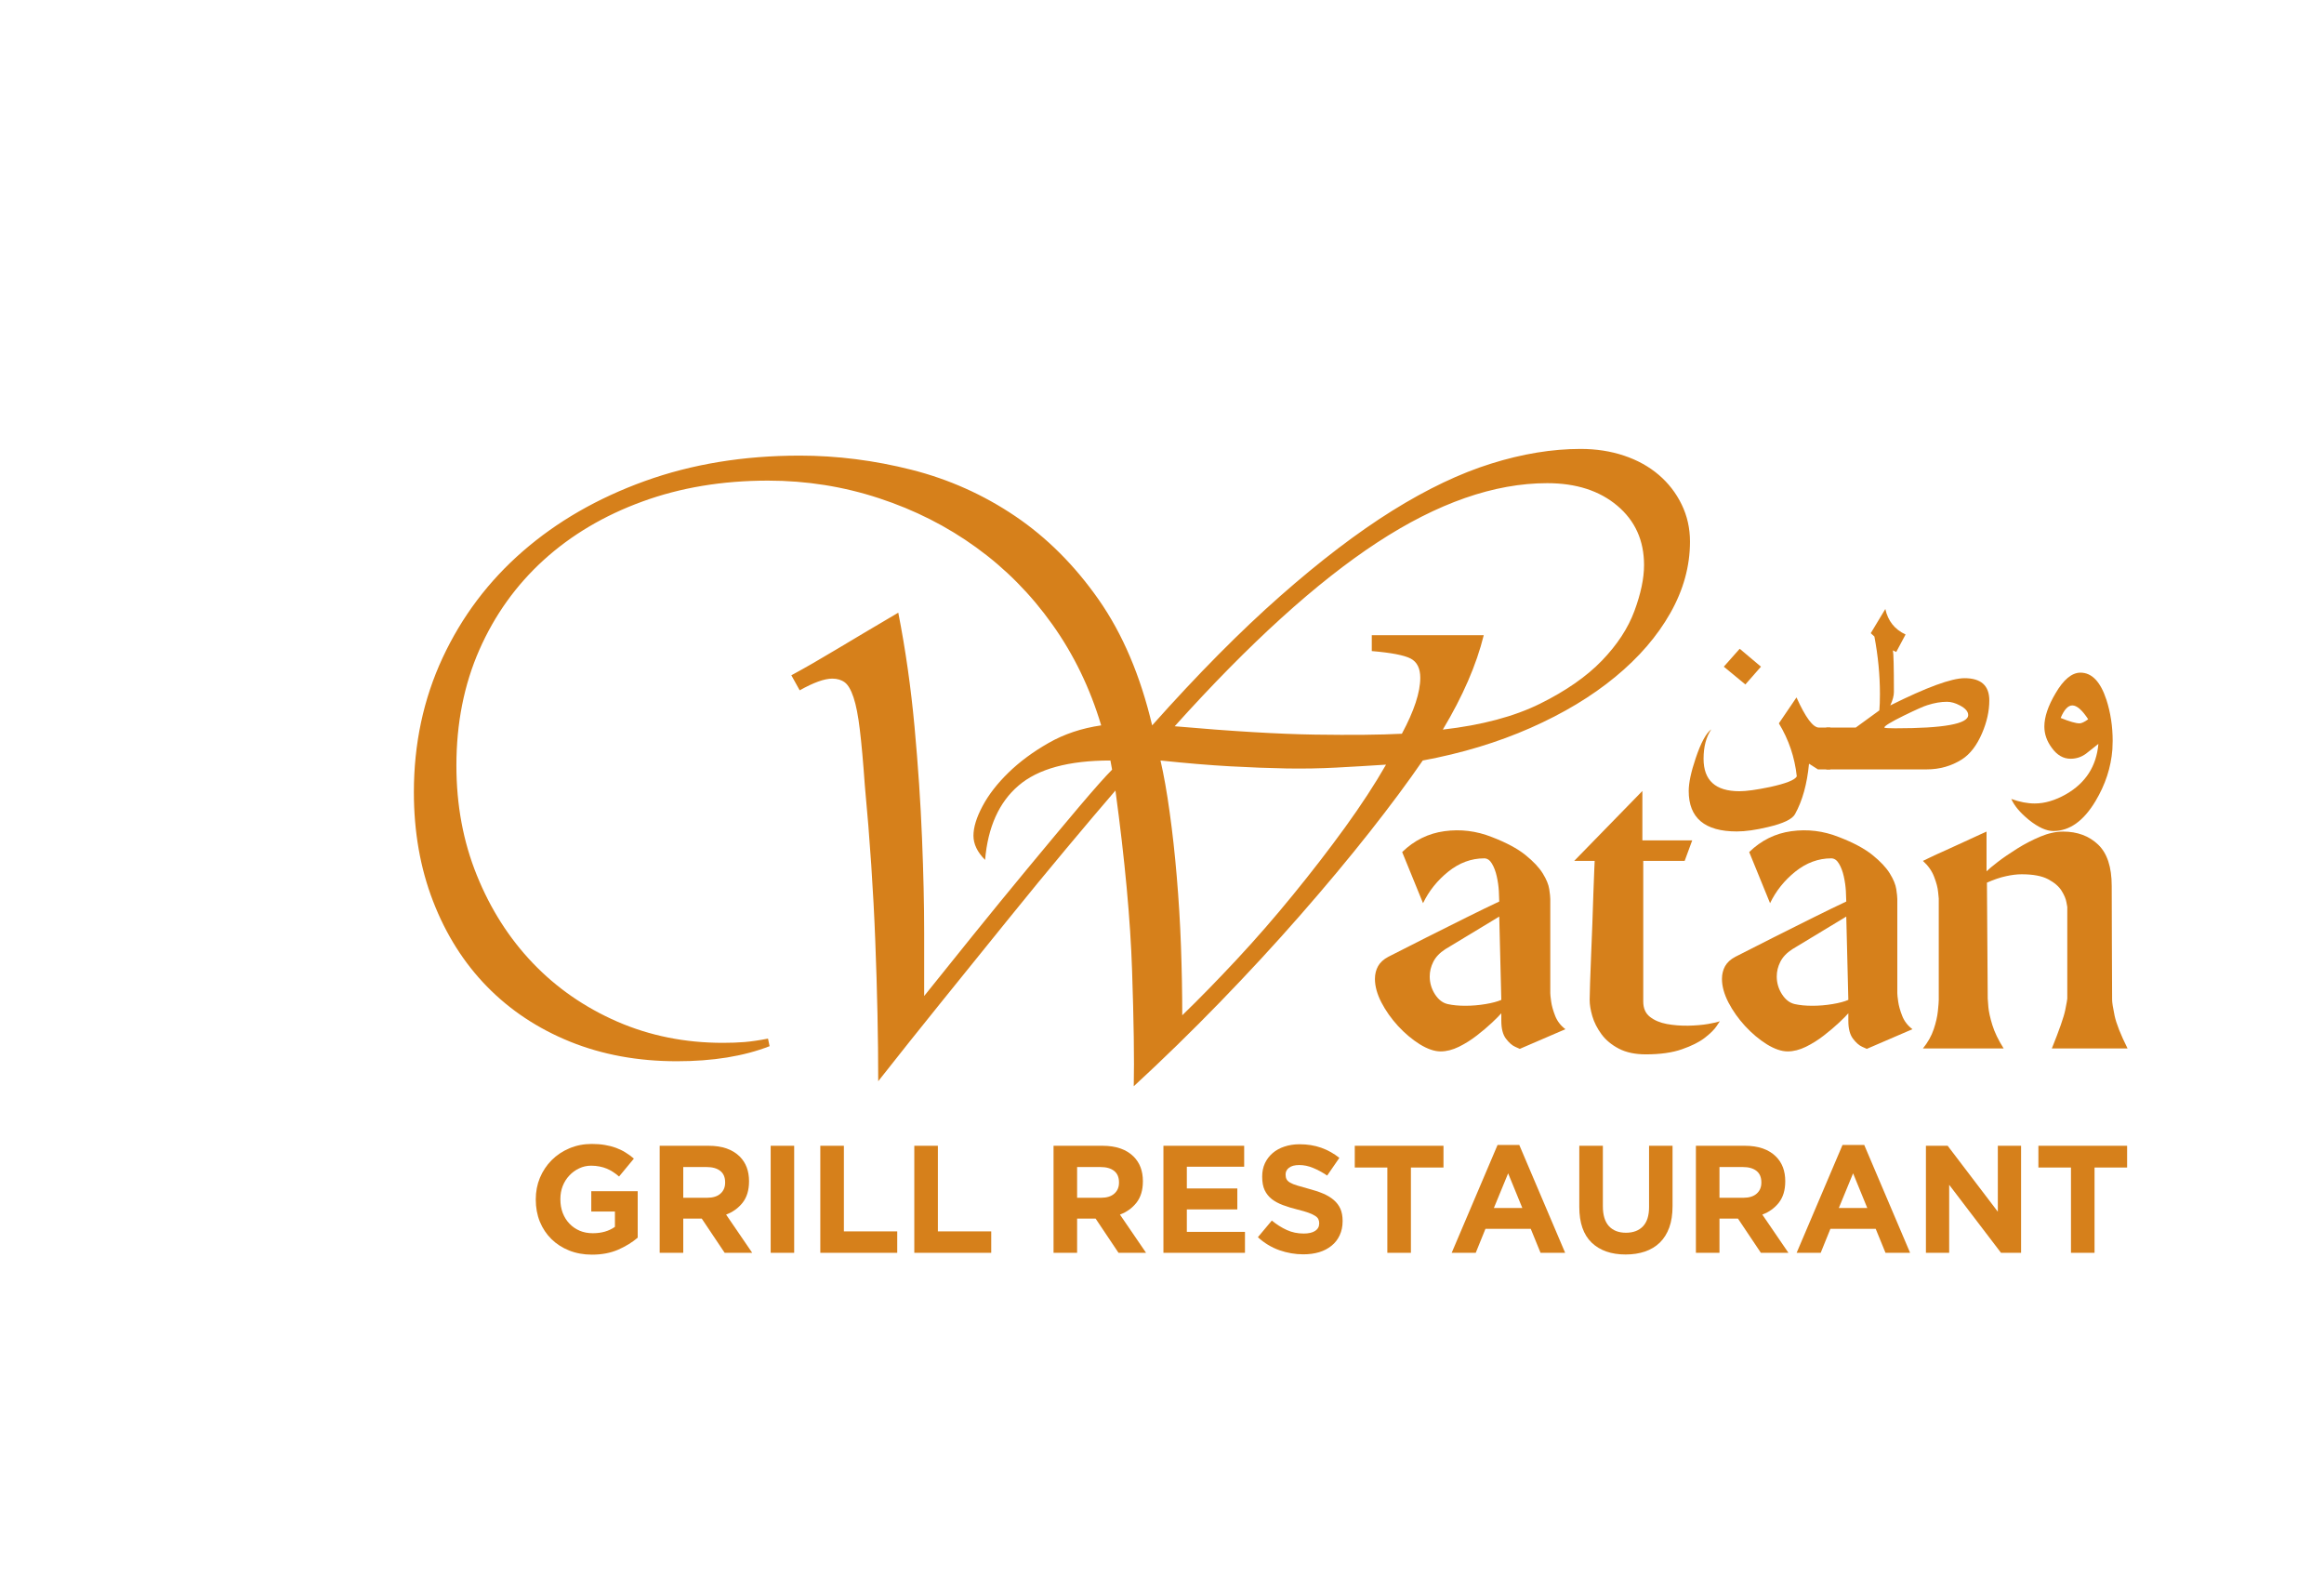 <svg xmlns="http://www.w3.org/2000/svg" xmlns:xlink="http://www.w3.org/1999/xlink" width="608" viewBox="0 0 456 309" height="412" preserveAspectRatio="xMidYMid meet"><defs><g></g></defs><g fill="#d6801b" fill-opacity="1"><g transform="translate(55.146, 209.008)"><g><path d="M 170.922 -66.703 C 179.879 -76.754 188.266 -85.219 196.078 -92.094 C 203.891 -98.977 211.207 -104.551 218.031 -108.812 C 224.863 -113.07 231.336 -116.156 237.453 -118.062 C 243.566 -119.977 249.41 -120.938 254.984 -120.938 C 258.047 -120.938 260.883 -120.5 263.5 -119.625 C 266.125 -118.75 268.395 -117.492 270.312 -115.859 C 272.227 -114.223 273.727 -112.285 274.812 -110.047 C 275.906 -107.805 276.453 -105.375 276.453 -102.75 C 276.453 -97.945 275.164 -93.273 272.594 -88.734 C 270.031 -84.203 266.426 -80.023 261.781 -76.203 C 257.145 -72.379 251.602 -69.047 245.156 -66.203 C 238.707 -63.359 231.66 -61.227 224.016 -59.812 C 221.172 -55.664 217.703 -50.992 213.609 -45.797 C 209.516 -40.609 204.977 -35.172 200 -29.484 C 195.031 -23.805 189.758 -18.098 184.188 -12.359 C 178.625 -6.629 173 -1.145 167.312 4.094 C 167.426 -1.145 167.316 -8.707 166.984 -18.594 C 166.66 -28.488 165.57 -40.266 163.719 -53.922 C 160.977 -50.742 157.781 -46.969 154.125 -42.594 C 150.469 -38.227 146.586 -33.504 142.484 -28.422 C 138.391 -23.348 134.156 -18.109 129.781 -12.703 C 125.414 -7.297 121.211 -2.023 117.172 3.109 C 117.172 -5.41 116.977 -14.586 116.594 -24.422 C 116.219 -34.254 115.535 -44.41 114.547 -54.891 C 114.223 -59.484 113.895 -63.145 113.562 -65.875 C 113.238 -68.602 112.828 -70.707 112.328 -72.188 C 111.836 -73.664 111.266 -74.648 110.609 -75.141 C 109.953 -75.629 109.133 -75.875 108.156 -75.875 C 106.625 -75.875 104.492 -75.109 101.766 -73.578 L 100.125 -76.531 C 102.75 -77.945 105.695 -79.641 108.969 -81.609 C 112.25 -83.578 116.297 -85.977 121.109 -88.812 C 122.523 -81.602 123.586 -74.145 124.297 -66.438 C 125.004 -58.738 125.492 -51.445 125.766 -44.562 C 126.047 -37.688 126.188 -31.516 126.188 -26.047 C 126.188 -20.586 126.188 -16.441 126.188 -13.609 C 128.801 -16.879 131.938 -20.781 135.594 -25.312 C 139.258 -29.852 142.922 -34.332 146.578 -38.75 C 150.242 -43.176 153.578 -47.164 156.578 -50.719 C 159.586 -54.27 161.75 -56.703 163.062 -58.016 L 162.734 -59.812 C 154.535 -59.812 148.523 -58.172 144.703 -54.891 C 140.879 -51.617 138.691 -46.758 138.141 -40.312 C 136.617 -41.844 135.859 -43.426 135.859 -45.062 C 135.859 -46.707 136.457 -48.648 137.656 -50.891 C 138.852 -53.129 140.547 -55.312 142.734 -57.438 C 144.922 -59.57 147.539 -61.508 150.594 -63.25 C 153.656 -65 157.098 -66.148 160.922 -66.703 C 158.734 -74.016 155.535 -80.617 151.328 -86.516 C 147.129 -92.422 142.16 -97.445 136.422 -101.594 C 130.691 -105.75 124.328 -108.973 117.328 -111.266 C 110.336 -113.566 103.078 -114.719 95.547 -114.719 C 86.578 -114.719 78.352 -113.348 70.875 -110.609 C 63.395 -107.879 56.945 -104.055 51.531 -99.141 C 46.125 -94.223 41.914 -88.348 38.906 -81.516 C 35.906 -74.691 34.406 -67.129 34.406 -58.828 C 34.406 -51.078 35.742 -43.895 38.422 -37.281 C 41.098 -30.664 44.758 -24.926 49.406 -20.062 C 54.051 -15.207 59.566 -11.383 65.953 -8.594 C 72.348 -5.812 79.258 -4.422 86.688 -4.422 C 88.219 -4.422 89.641 -4.473 90.953 -4.578 C 92.266 -4.691 93.797 -4.914 95.547 -5.25 L 95.859 -3.766 C 93.348 -2.785 90.562 -2.047 87.5 -1.547 C 84.445 -1.055 81.172 -0.812 77.672 -0.812 C 70.023 -0.812 63.035 -2.094 56.703 -4.656 C 50.367 -7.227 44.93 -10.836 40.391 -15.484 C 35.859 -20.129 32.336 -25.703 29.828 -32.203 C 27.316 -38.703 26.062 -45.832 26.062 -53.594 C 26.062 -63.094 27.941 -71.883 31.703 -79.969 C 35.473 -88.051 40.719 -95.016 47.438 -100.859 C 54.156 -106.703 62.129 -111.289 71.359 -114.625 C 80.598 -117.957 90.734 -119.625 101.766 -119.625 C 109.086 -119.625 116.406 -118.695 123.719 -116.844 C 131.039 -114.988 137.816 -111.957 144.047 -107.75 C 150.273 -103.539 155.738 -98.078 160.438 -91.359 C 165.133 -84.641 168.629 -76.422 170.922 -66.703 Z M 175.344 -66.531 C 186.488 -65.551 195.664 -65.004 202.875 -64.891 C 210.082 -64.785 215.766 -64.844 219.922 -65.062 C 222.328 -69.539 223.531 -73.195 223.531 -76.031 C 223.531 -77.895 222.898 -79.156 221.641 -79.812 C 220.379 -80.469 217.836 -80.957 214.016 -81.281 L 214.016 -84.391 L 235.984 -84.391 C 234.555 -78.598 231.879 -72.426 227.953 -65.875 C 235.598 -66.75 241.957 -68.441 247.031 -70.953 C 252.113 -73.473 256.156 -76.285 259.156 -79.391 C 262.164 -82.504 264.297 -85.754 265.547 -89.141 C 266.805 -92.535 267.438 -95.539 267.438 -98.156 C 267.438 -102.969 265.688 -106.848 262.188 -109.797 C 258.695 -112.742 254.113 -114.219 248.438 -114.219 C 238.051 -114.219 226.93 -110.336 215.078 -102.578 C 203.234 -94.828 189.988 -82.812 175.344 -66.531 Z M 216.812 -59 C 213.426 -58.781 210.176 -58.586 207.062 -58.422 C 203.945 -58.254 200.691 -58.195 197.297 -58.25 C 193.91 -58.312 190.223 -58.453 186.234 -58.672 C 182.254 -58.891 177.695 -59.27 172.562 -59.812 C 173.219 -56.969 173.816 -53.578 174.359 -49.641 C 174.91 -45.711 175.375 -41.508 175.75 -37.031 C 176.133 -32.551 176.41 -27.988 176.578 -23.344 C 176.742 -18.707 176.828 -14.203 176.828 -9.828 C 180.098 -12.992 183.645 -16.625 187.469 -20.719 C 191.289 -24.82 195.004 -29.086 198.609 -33.516 C 202.223 -37.941 205.613 -42.336 208.781 -46.703 C 211.945 -51.078 214.625 -55.176 216.812 -59 Z M 216.812 -59 "></path></g></g></g><g fill="#d6801b" fill-opacity="1"><g transform="translate(306.865, 209.008)"><g></g></g></g><g fill="#d6801b" fill-opacity="1"><g transform="translate(329.461, 150.939)"><g><path d="M 16.062 -20.148 L 13.004 -16.66 L 8.773 -20.148 L 11.891 -23.664 Z M 29.664 0 L 27.234 0 L 25.492 -1.113 C 25.113 2.867 24.195 6.164 22.75 8.773 C 22.215 9.766 20.445 10.613 17.434 11.316 C 15.031 11.891 12.992 12.176 11.316 12.176 C 5.031 12.176 1.887 9.527 1.887 4.23 C 1.887 2.648 2.344 0.504 3.258 -2.199 C 4.27 -5.211 5.289 -7.098 6.316 -7.859 C 5.305 -6.355 4.801 -4.43 4.801 -2.086 C 4.801 2.164 7.145 4.285 11.832 4.285 C 13.184 4.285 15.184 4.012 17.832 3.457 C 20.977 2.773 22.73 2.078 23.094 1.371 C 22.691 -2.363 21.52 -5.832 19.578 -9.031 L 23.035 -14.117 C 24.809 -10.176 26.273 -8.203 27.438 -8.203 L 29.664 -8.203 Z M 29.664 0 "></path></g></g></g><g fill="#d6801b" fill-opacity="1"><g transform="translate(359.122, 150.939)"><g><path d="M 31.207 -13.52 C 31.207 -11.441 30.73 -9.297 29.781 -7.086 C 28.75 -4.688 27.426 -2.973 25.809 -1.945 C 23.75 -0.648 21.453 0 18.918 0 L -0.773 0 L -0.773 -8.203 L 5 -8.203 L 9.633 -11.574 C 9.707 -12.395 9.746 -13.461 9.746 -14.777 C 9.746 -18.492 9.383 -22.254 8.66 -26.062 L 7.945 -26.723 L 10.805 -31.465 C 11.316 -29.121 12.641 -27.453 14.777 -26.465 L 12.945 -23.035 L 12.289 -23.348 C 12.422 -22.777 12.488 -20.062 12.488 -15.203 C 12.488 -14.441 12.25 -13.555 11.773 -12.547 C 18.918 -16.109 23.777 -17.891 26.352 -17.891 C 29.59 -17.891 31.207 -16.434 31.207 -13.52 Z M 27.062 -10.66 C 27.062 -11.348 26.52 -11.977 25.434 -12.547 C 24.539 -13.023 23.691 -13.262 22.891 -13.262 C 21.711 -13.262 20.434 -13.043 19.062 -12.602 C 18.355 -12.395 16.812 -11.707 14.434 -10.547 C 11.879 -9.289 10.602 -8.508 10.602 -8.203 C 10.68 -8.105 11.395 -8.059 12.746 -8.059 C 22.293 -8.059 27.062 -8.926 27.062 -10.66 Z M 27.062 -10.66 "></path></g></g></g><g fill="#d6801b" fill-opacity="1"><g transform="translate(393.013, 150.939)"><g><path d="M 21.52 -5.602 C 21.52 -5.051 21.5 -4.488 21.465 -3.914 C 21.195 -0.391 20.09 2.992 18.148 6.23 C 15.805 10.137 13.051 12.09 9.887 12.09 C 8.496 12.09 6.887 11.355 5.059 9.887 C 3.363 8.496 2.219 7.137 1.629 5.801 C 3.266 6.391 4.801 6.688 6.23 6.688 C 8.191 6.688 10.23 6.086 12.348 4.887 C 16.215 2.676 18.34 -0.621 18.719 -5 C 18.188 -4.562 17.367 -3.914 16.262 -3.059 C 15.367 -2.41 14.367 -2.086 13.262 -2.086 C 11.832 -2.086 10.602 -2.801 9.574 -4.23 C 8.602 -5.543 8.117 -6.934 8.117 -8.402 C 8.117 -10.27 8.84 -12.434 10.289 -14.891 C 11.871 -17.613 13.508 -18.977 15.203 -18.977 C 17.434 -18.977 19.129 -17.203 20.293 -13.66 C 21.109 -11.125 21.52 -8.441 21.52 -5.602 Z M 16.719 -9.832 C 15.539 -11.641 14.5 -12.547 13.605 -12.547 C 12.766 -12.547 12.004 -11.727 11.316 -10.09 C 13.051 -9.383 14.289 -9.031 15.031 -9.031 C 15.414 -9.031 15.977 -9.297 16.719 -9.832 Z M 16.719 -9.832 "></path></g></g></g><g fill="#d6801b" fill-opacity="1"><g transform="translate(269.203, 205.689)"><g><path d="M 34.984 -10.844 C 34.984 -10.57 35.039 -10.023 35.156 -9.203 C 35.27 -8.379 35.531 -7.445 35.938 -6.406 C 36.344 -5.363 37.016 -4.488 37.953 -3.781 L 29 0.078 C 29 0.078 28.695 -0.055 28.094 -0.328 C 27.488 -0.598 26.883 -1.129 26.281 -1.922 C 25.676 -2.723 25.375 -3.891 25.375 -5.422 L 25.375 -6.906 C 25 -6.469 24.383 -5.848 23.531 -5.047 C 22.688 -4.254 21.703 -3.422 20.578 -2.547 C 19.453 -1.672 18.273 -0.93 17.047 -0.328 C 15.816 0.273 14.625 0.578 13.469 0.578 C 12.258 0.578 10.898 0.113 9.391 -0.812 C 7.891 -1.75 6.469 -2.941 5.125 -4.391 C 3.789 -5.848 2.695 -7.395 1.844 -9.031 C 1 -10.676 0.578 -12.211 0.578 -13.641 C 0.578 -14.566 0.781 -15.398 1.188 -16.141 C 1.602 -16.879 2.273 -17.492 3.203 -17.984 C 5.555 -19.191 8.07 -20.469 10.75 -21.812 C 13.438 -23.156 16.008 -24.441 18.469 -25.672 C 20.938 -26.898 23.102 -27.953 24.969 -28.828 C 24.969 -29.266 24.941 -29.945 24.891 -30.875 C 24.836 -31.812 24.703 -32.77 24.484 -33.75 C 24.266 -34.738 23.945 -35.578 23.531 -36.266 C 23.125 -36.953 22.617 -37.297 22.016 -37.297 C 19.492 -37.297 17.148 -36.43 14.984 -34.703 C 12.828 -32.973 11.172 -30.906 10.016 -28.5 L 5.922 -38.531 C 8.273 -40.82 11.035 -42.188 14.203 -42.625 C 17.379 -43.062 20.477 -42.68 23.5 -41.484 C 26.344 -40.391 28.547 -39.211 30.109 -37.953 C 31.672 -36.691 32.805 -35.484 33.516 -34.328 C 34.223 -33.18 34.645 -32.156 34.781 -31.25 C 34.914 -30.352 34.984 -29.711 34.984 -29.328 C 34.984 -26.035 34.984 -22.953 34.984 -20.078 C 34.984 -17.203 34.984 -14.125 34.984 -10.844 Z M 18.312 -8.375 C 19.625 -8.375 20.938 -8.484 22.25 -8.703 C 23.57 -8.922 24.613 -9.195 25.375 -9.531 L 24.969 -25.875 C 24.426 -25.539 23.359 -24.895 21.766 -23.938 C 20.18 -22.977 17.719 -21.488 14.375 -19.469 C 13.281 -18.758 12.5 -17.938 12.031 -17 C 11.562 -16.07 11.328 -15.113 11.328 -14.125 C 11.328 -12.863 11.672 -11.695 12.359 -10.625 C 13.047 -9.562 13.883 -8.922 14.875 -8.703 C 15.852 -8.484 17 -8.375 18.312 -8.375 Z M 18.312 -8.375 "></path></g></g></g><g fill="#d6801b" fill-opacity="1"><g transform="translate(308.053, 205.689)"><g><path d="M 14.375 -9.203 C 14.375 -7.891 14.812 -6.891 15.688 -6.203 C 16.562 -5.516 17.672 -5.047 19.016 -4.797 C 20.359 -4.555 21.754 -4.445 23.203 -4.469 C 24.648 -4.5 25.938 -4.609 27.062 -4.797 C 28.188 -4.992 28.969 -5.176 29.406 -5.344 C 29.406 -5.344 29.188 -5.016 28.75 -4.359 C 28.312 -3.703 27.547 -2.945 26.453 -2.094 C 25.359 -1.25 23.863 -0.5 21.969 0.156 C 20.082 0.82 17.719 1.156 14.875 1.156 C 12.789 1.156 11.035 0.785 9.609 0.047 C 8.18 -0.691 7.039 -1.633 6.188 -2.781 C 5.344 -3.938 4.742 -5.113 4.391 -6.312 C 4.035 -7.52 3.859 -8.594 3.859 -9.531 C 3.859 -10.133 3.883 -11.211 3.938 -12.766 C 4 -14.328 4.066 -16.133 4.141 -18.188 C 4.223 -20.25 4.305 -22.359 4.391 -24.516 C 4.473 -26.68 4.539 -28.691 4.594 -30.547 C 4.656 -32.41 4.711 -33.914 4.766 -35.062 C 4.816 -36.219 4.844 -36.797 4.844 -36.797 L 0.828 -36.797 L 14.203 -50.516 L 14.203 -40.828 L 23.984 -40.828 L 22.5 -36.797 L 14.375 -36.797 C 14.375 -36.797 14.375 -36.148 14.375 -34.859 C 14.375 -33.578 14.375 -31.938 14.375 -29.938 C 14.375 -27.938 14.375 -25.785 14.375 -23.484 C 14.375 -21.191 14.375 -19.004 14.375 -16.922 C 14.375 -14.836 14.375 -13.082 14.375 -11.656 C 14.375 -10.238 14.375 -9.422 14.375 -9.203 Z M 14.375 -9.203 "></path></g></g></g><g fill="#d6801b" fill-opacity="1"><g transform="translate(337.294, 205.689)"><g><path d="M 34.984 -10.844 C 34.984 -10.57 35.039 -10.023 35.156 -9.203 C 35.27 -8.379 35.531 -7.445 35.938 -6.406 C 36.344 -5.363 37.016 -4.488 37.953 -3.781 L 29 0.078 C 29 0.078 28.695 -0.055 28.094 -0.328 C 27.488 -0.598 26.883 -1.129 26.281 -1.922 C 25.676 -2.723 25.375 -3.891 25.375 -5.422 L 25.375 -6.906 C 25 -6.469 24.383 -5.848 23.531 -5.047 C 22.688 -4.254 21.703 -3.422 20.578 -2.547 C 19.453 -1.672 18.273 -0.93 17.047 -0.328 C 15.816 0.273 14.625 0.578 13.469 0.578 C 12.258 0.578 10.898 0.113 9.391 -0.812 C 7.891 -1.75 6.469 -2.941 5.125 -4.391 C 3.789 -5.848 2.695 -7.395 1.844 -9.031 C 1 -10.676 0.578 -12.211 0.578 -13.641 C 0.578 -14.566 0.781 -15.398 1.188 -16.141 C 1.602 -16.879 2.273 -17.492 3.203 -17.984 C 5.555 -19.191 8.07 -20.469 10.75 -21.812 C 13.438 -23.156 16.008 -24.441 18.469 -25.672 C 20.938 -26.898 23.102 -27.953 24.969 -28.828 C 24.969 -29.266 24.941 -29.945 24.891 -30.875 C 24.836 -31.812 24.703 -32.77 24.484 -33.75 C 24.266 -34.738 23.945 -35.578 23.531 -36.266 C 23.125 -36.953 22.617 -37.297 22.016 -37.297 C 19.492 -37.297 17.148 -36.43 14.984 -34.703 C 12.828 -32.973 11.172 -30.906 10.016 -28.5 L 5.922 -38.531 C 8.273 -40.82 11.035 -42.188 14.203 -42.625 C 17.379 -43.062 20.477 -42.68 23.5 -41.484 C 26.344 -40.391 28.547 -39.211 30.109 -37.953 C 31.672 -36.691 32.805 -35.484 33.516 -34.328 C 34.223 -33.18 34.645 -32.156 34.781 -31.25 C 34.914 -30.352 34.984 -29.711 34.984 -29.328 C 34.984 -26.035 34.984 -22.953 34.984 -20.078 C 34.984 -17.203 34.984 -14.125 34.984 -10.844 Z M 18.312 -8.375 C 19.625 -8.375 20.938 -8.484 22.25 -8.703 C 23.57 -8.922 24.613 -9.195 25.375 -9.531 L 24.969 -25.875 C 24.426 -25.539 23.359 -24.895 21.766 -23.938 C 20.18 -22.977 17.719 -21.488 14.375 -19.469 C 13.281 -18.758 12.5 -17.938 12.031 -17 C 11.562 -16.07 11.328 -15.113 11.328 -14.125 C 11.328 -12.863 11.672 -11.695 12.359 -10.625 C 13.047 -9.562 13.883 -8.922 14.875 -8.703 C 15.852 -8.484 17 -8.375 18.312 -8.375 Z M 18.312 -8.375 "></path></g></g></g><g fill="#d6801b" fill-opacity="1"><g transform="translate(376.145, 205.689)"><g><path d="M 41.312 0 L 26.453 0 C 27.93 -3.664 28.805 -6.172 29.078 -7.516 C 29.348 -8.859 29.484 -9.613 29.484 -9.781 C 29.484 -12.789 29.484 -15.785 29.484 -18.766 C 29.484 -21.754 29.484 -24.754 29.484 -27.766 C 29.484 -27.766 29.426 -28.078 29.312 -28.703 C 29.207 -29.336 28.895 -30.078 28.375 -30.922 C 27.852 -31.773 26.977 -32.531 25.75 -33.188 C 24.52 -33.844 22.781 -34.172 20.531 -34.172 C 19.602 -34.172 18.578 -34.047 17.453 -33.797 C 16.328 -33.555 15.082 -33.133 13.719 -32.531 L 13.875 -9.781 C 13.875 -9.613 13.914 -9.062 14 -8.125 C 14.082 -7.195 14.344 -6.02 14.781 -4.594 C 15.219 -3.176 15.957 -1.645 17 0 L 1.156 0 C 2.133 -1.207 2.844 -2.469 3.281 -3.781 C 3.719 -5.094 3.988 -6.281 4.094 -7.344 C 4.207 -8.414 4.266 -9.145 4.266 -9.531 C 4.266 -12.812 4.266 -16.125 4.266 -19.469 C 4.266 -22.812 4.266 -26.125 4.266 -29.406 C 4.266 -29.406 4.223 -29.828 4.141 -30.672 C 4.066 -31.523 3.805 -32.523 3.359 -33.672 C 2.922 -34.828 2.188 -35.867 1.156 -36.797 C 1.156 -36.797 1.578 -37 2.422 -37.406 C 3.273 -37.82 4.316 -38.301 5.547 -38.844 C 6.773 -39.395 8.004 -39.957 9.234 -40.531 C 10.473 -41.113 11.516 -41.594 12.359 -41.969 C 13.211 -42.352 13.641 -42.547 13.641 -42.547 L 13.641 -34.75 C 14.016 -35.133 14.75 -35.75 15.844 -36.594 C 16.945 -37.438 18.223 -38.312 19.672 -39.219 C 21.117 -40.125 22.625 -40.906 24.188 -41.562 C 25.75 -42.219 27.242 -42.547 28.672 -42.547 C 31.461 -42.547 33.75 -41.695 35.531 -40 C 37.312 -38.301 38.203 -35.594 38.203 -31.875 C 38.203 -28.145 38.211 -24.414 38.234 -20.688 C 38.266 -16.969 38.281 -13.25 38.281 -9.531 C 38.281 -9.031 38.441 -8 38.766 -6.438 C 39.098 -4.883 39.945 -2.738 41.312 0 Z M 41.312 0 "></path></g></g></g><g fill="#d6801b" fill-opacity="1"><g transform="translate(103.532, 245.779)"><g><path d="M 12.625 0.359 C 10.988 0.359 9.492 0.086 8.141 -0.453 C 6.797 -0.992 5.633 -1.742 4.656 -2.703 C 3.688 -3.66 2.93 -4.797 2.391 -6.109 C 1.859 -7.43 1.594 -8.875 1.594 -10.438 L 1.594 -10.5 C 1.594 -12 1.863 -13.406 2.406 -14.719 C 2.957 -16.031 3.723 -17.18 4.703 -18.172 C 5.691 -19.16 6.852 -19.938 8.188 -20.5 C 9.531 -21.07 11 -21.359 12.594 -21.359 C 13.539 -21.359 14.395 -21.289 15.156 -21.156 C 15.926 -21.031 16.641 -20.848 17.297 -20.609 C 17.961 -20.367 18.586 -20.066 19.172 -19.703 C 19.754 -19.348 20.312 -18.941 20.844 -18.484 L 17.938 -14.969 C 17.539 -15.312 17.141 -15.613 16.734 -15.875 C 16.336 -16.133 15.922 -16.352 15.484 -16.531 C 15.055 -16.707 14.594 -16.844 14.094 -16.938 C 13.594 -17.039 13.047 -17.094 12.453 -17.094 C 11.609 -17.094 10.82 -16.914 10.094 -16.562 C 9.363 -16.219 8.723 -15.75 8.172 -15.156 C 7.617 -14.57 7.188 -13.883 6.875 -13.094 C 6.57 -12.301 6.422 -11.457 6.422 -10.562 L 6.422 -10.5 C 6.422 -9.539 6.57 -8.656 6.875 -7.844 C 7.188 -7.031 7.629 -6.32 8.203 -5.719 C 8.773 -5.125 9.445 -4.66 10.219 -4.328 C 10.988 -4.004 11.844 -3.844 12.781 -3.844 C 14.5 -3.844 15.945 -4.258 17.125 -5.094 L 17.125 -8.094 L 12.484 -8.094 L 12.484 -12.094 L 21.594 -12.094 L 21.594 -2.969 C 20.52 -2.051 19.238 -1.266 17.75 -0.609 C 16.258 0.035 14.551 0.359 12.625 0.359 Z M 12.625 0.359 "></path></g></g></g><g fill="#d6801b" fill-opacity="1"><g transform="translate(126.923, 245.779)"><g><path d="M 2.516 -21 L 12.125 -21 C 14.781 -21 16.816 -20.289 18.234 -18.875 C 19.441 -17.664 20.047 -16.062 20.047 -14.062 L 20.047 -14.016 C 20.047 -12.305 19.629 -10.914 18.797 -9.844 C 17.961 -8.781 16.879 -8 15.547 -7.5 L 20.672 0 L 15.266 0 L 10.766 -6.719 L 7.141 -6.719 L 7.141 0 L 2.516 0 Z M 11.812 -10.797 C 12.957 -10.797 13.832 -11.066 14.438 -11.609 C 15.051 -12.148 15.359 -12.867 15.359 -13.766 L 15.359 -13.828 C 15.359 -14.828 15.035 -15.578 14.391 -16.078 C 13.754 -16.578 12.867 -16.828 11.734 -16.828 L 7.141 -16.828 L 7.141 -10.797 Z M 11.812 -10.797 "></path></g></g></g><g fill="#d6801b" fill-opacity="1"><g transform="translate(148.484, 245.779)"><g><path d="M 2.734 -21 L 7.344 -21 L 7.344 0 L 2.734 0 Z M 2.734 -21 "></path></g></g></g><g fill="#d6801b" fill-opacity="1"><g transform="translate(158.44, 245.779)"><g><path d="M 2.516 -21 L 7.141 -21 L 7.141 -4.203 L 17.609 -4.203 L 17.609 0 L 2.516 0 Z M 2.516 -21 "></path></g></g></g><g fill="#d6801b" fill-opacity="1"><g transform="translate(176.883, 245.779)"><g><path d="M 2.516 -21 L 7.141 -21 L 7.141 -4.203 L 17.609 -4.203 L 17.609 0 L 2.516 0 Z M 2.516 -21 "></path></g></g></g><g fill="#d6801b" fill-opacity="1"><g transform="translate(195.326, 245.779)"><g></g></g></g><g fill="#d6801b" fill-opacity="1"><g transform="translate(204.203, 245.779)"><g><path d="M 2.516 -21 L 12.125 -21 C 14.781 -21 16.816 -20.289 18.234 -18.875 C 19.441 -17.664 20.047 -16.062 20.047 -14.062 L 20.047 -14.016 C 20.047 -12.305 19.629 -10.914 18.797 -9.844 C 17.961 -8.781 16.879 -8 15.547 -7.5 L 20.672 0 L 15.266 0 L 10.766 -6.719 L 7.141 -6.719 L 7.141 0 L 2.516 0 Z M 11.812 -10.797 C 12.957 -10.797 13.832 -11.066 14.438 -11.609 C 15.051 -12.148 15.359 -12.867 15.359 -13.766 L 15.359 -13.828 C 15.359 -14.828 15.035 -15.578 14.391 -16.078 C 13.754 -16.578 12.867 -16.828 11.734 -16.828 L 7.141 -16.828 L 7.141 -10.797 Z M 11.812 -10.797 "></path></g></g></g><g fill="#d6801b" fill-opacity="1"><g transform="translate(225.764, 245.779)"><g><path d="M 2.516 -21 L 18.359 -21 L 18.359 -16.891 L 7.109 -16.891 L 7.109 -12.625 L 17.016 -12.625 L 17.016 -8.516 L 7.109 -8.516 L 7.109 -4.109 L 18.516 -4.109 L 18.516 0 L 2.516 0 Z M 2.516 -21 "></path></g></g></g><g fill="#d6801b" fill-opacity="1"><g transform="translate(245.736, 245.779)"><g><path d="M 9.984 0.297 C 8.391 0.297 6.82 0.023 5.281 -0.516 C 3.738 -1.066 2.336 -1.914 1.078 -3.062 L 3.812 -6.328 C 4.77 -5.547 5.754 -4.926 6.766 -4.469 C 7.773 -4.008 8.879 -3.781 10.078 -3.781 C 11.035 -3.781 11.781 -3.953 12.312 -4.297 C 12.844 -4.648 13.109 -5.141 13.109 -5.766 L 13.109 -5.812 C 13.109 -6.113 13.051 -6.379 12.938 -6.609 C 12.832 -6.836 12.625 -7.051 12.312 -7.25 C 12 -7.457 11.566 -7.66 11.016 -7.859 C 10.473 -8.055 9.758 -8.266 8.875 -8.484 C 7.82 -8.742 6.863 -9.035 6 -9.359 C 5.133 -9.68 4.398 -10.078 3.797 -10.547 C 3.203 -11.016 2.738 -11.598 2.406 -12.297 C 2.082 -12.992 1.922 -13.863 1.922 -14.906 L 1.922 -14.969 C 1.922 -15.926 2.098 -16.789 2.453 -17.562 C 2.816 -18.332 3.32 -19 3.969 -19.562 C 4.625 -20.125 5.398 -20.551 6.297 -20.844 C 7.203 -21.145 8.191 -21.297 9.266 -21.297 C 10.805 -21.297 12.223 -21.066 13.516 -20.609 C 14.805 -20.148 15.988 -19.488 17.062 -18.625 L 14.672 -15.156 C 13.734 -15.789 12.812 -16.289 11.906 -16.656 C 11.008 -17.031 10.109 -17.219 9.203 -17.219 C 8.305 -17.219 7.633 -17.039 7.188 -16.688 C 6.738 -16.344 6.516 -15.91 6.516 -15.391 L 6.516 -15.328 C 6.516 -14.984 6.578 -14.688 6.703 -14.438 C 6.836 -14.188 7.07 -13.961 7.406 -13.766 C 7.75 -13.566 8.211 -13.379 8.797 -13.203 C 9.391 -13.023 10.141 -12.812 11.047 -12.562 C 12.098 -12.289 13.039 -11.977 13.875 -11.625 C 14.707 -11.27 15.406 -10.848 15.969 -10.359 C 16.539 -9.867 16.973 -9.297 17.266 -8.641 C 17.555 -7.984 17.703 -7.191 17.703 -6.266 L 17.703 -6.203 C 17.703 -5.172 17.508 -4.25 17.125 -3.438 C 16.75 -2.625 16.219 -1.941 15.531 -1.391 C 14.852 -0.836 14.047 -0.414 13.109 -0.125 C 12.172 0.156 11.129 0.297 9.984 0.297 Z M 9.984 0.297 "></path></g></g></g><g fill="#d6801b" fill-opacity="1"><g transform="translate(264.809, 245.779)"><g><path d="M 7.406 -16.734 L 1.016 -16.734 L 1.016 -21 L 18.422 -21 L 18.422 -16.734 L 12.031 -16.734 L 12.031 0 L 7.406 0 Z M 7.406 -16.734 "></path></g></g></g><g fill="#d6801b" fill-opacity="1"><g transform="translate(284.121, 245.779)"><g><path d="M 9.719 -21.156 L 13.984 -21.156 L 22.984 0 L 18.156 0 L 16.234 -4.703 L 7.344 -4.703 L 5.438 0 L 0.719 0 Z M 14.578 -8.797 L 11.797 -15.594 L 9 -8.797 Z M 14.578 -8.797 "></path></g></g></g><g fill="#d6801b" fill-opacity="1"><g transform="translate(307.692, 245.779)"><g><path d="M 11.281 0.328 C 8.457 0.328 6.234 -0.445 4.609 -2 C 2.992 -3.562 2.188 -5.895 2.188 -9 L 2.188 -21 L 6.812 -21 L 6.812 -9.125 C 6.812 -7.406 7.207 -6.109 8 -5.234 C 8.801 -4.367 9.914 -3.938 11.344 -3.938 C 12.758 -3.938 13.867 -4.352 14.672 -5.188 C 15.473 -6.031 15.875 -7.289 15.875 -8.969 L 15.875 -21 L 20.484 -21 L 20.484 -9.156 C 20.484 -7.551 20.27 -6.156 19.844 -4.969 C 19.414 -3.789 18.801 -2.805 18 -2.016 C 17.195 -1.234 16.223 -0.645 15.078 -0.25 C 13.941 0.133 12.676 0.328 11.281 0.328 Z M 11.281 0.328 "></path></g></g></g><g fill="#d6801b" fill-opacity="1"><g transform="translate(330.243, 245.779)"><g><path d="M 2.516 -21 L 12.125 -21 C 14.781 -21 16.816 -20.289 18.234 -18.875 C 19.441 -17.664 20.047 -16.062 20.047 -14.062 L 20.047 -14.016 C 20.047 -12.305 19.629 -10.914 18.797 -9.844 C 17.961 -8.781 16.879 -8 15.547 -7.5 L 20.672 0 L 15.266 0 L 10.766 -6.719 L 7.141 -6.719 L 7.141 0 L 2.516 0 Z M 11.812 -10.797 C 12.957 -10.797 13.832 -11.066 14.438 -11.609 C 15.051 -12.148 15.359 -12.867 15.359 -13.766 L 15.359 -13.828 C 15.359 -14.828 15.035 -15.578 14.391 -16.078 C 13.754 -16.578 12.867 -16.828 11.734 -16.828 L 7.141 -16.828 L 7.141 -10.797 Z M 11.812 -10.797 "></path></g></g></g><g fill="#d6801b" fill-opacity="1"><g transform="translate(351.805, 245.779)"><g><path d="M 9.719 -21.156 L 13.984 -21.156 L 22.984 0 L 18.156 0 L 16.234 -4.703 L 7.344 -4.703 L 5.438 0 L 0.719 0 Z M 14.578 -8.797 L 11.797 -15.594 L 9 -8.797 Z M 14.578 -8.797 "></path></g></g></g><g fill="#d6801b" fill-opacity="1"><g transform="translate(375.376, 245.779)"><g><path d="M 2.516 -21 L 6.781 -21 L 16.625 -8.062 L 16.625 -21 L 21.188 -21 L 21.188 0 L 17.25 0 L 7.078 -13.344 L 7.078 0 L 2.516 0 Z M 2.516 -21 "></path></g></g></g><g fill="#d6801b" fill-opacity="1"><g transform="translate(398.946, 245.779)"><g><path d="M 7.406 -16.734 L 1.016 -16.734 L 1.016 -21 L 18.422 -21 L 18.422 -16.734 L 12.031 -16.734 L 12.031 0 L 7.406 0 Z M 7.406 -16.734 "></path></g></g></g></svg>